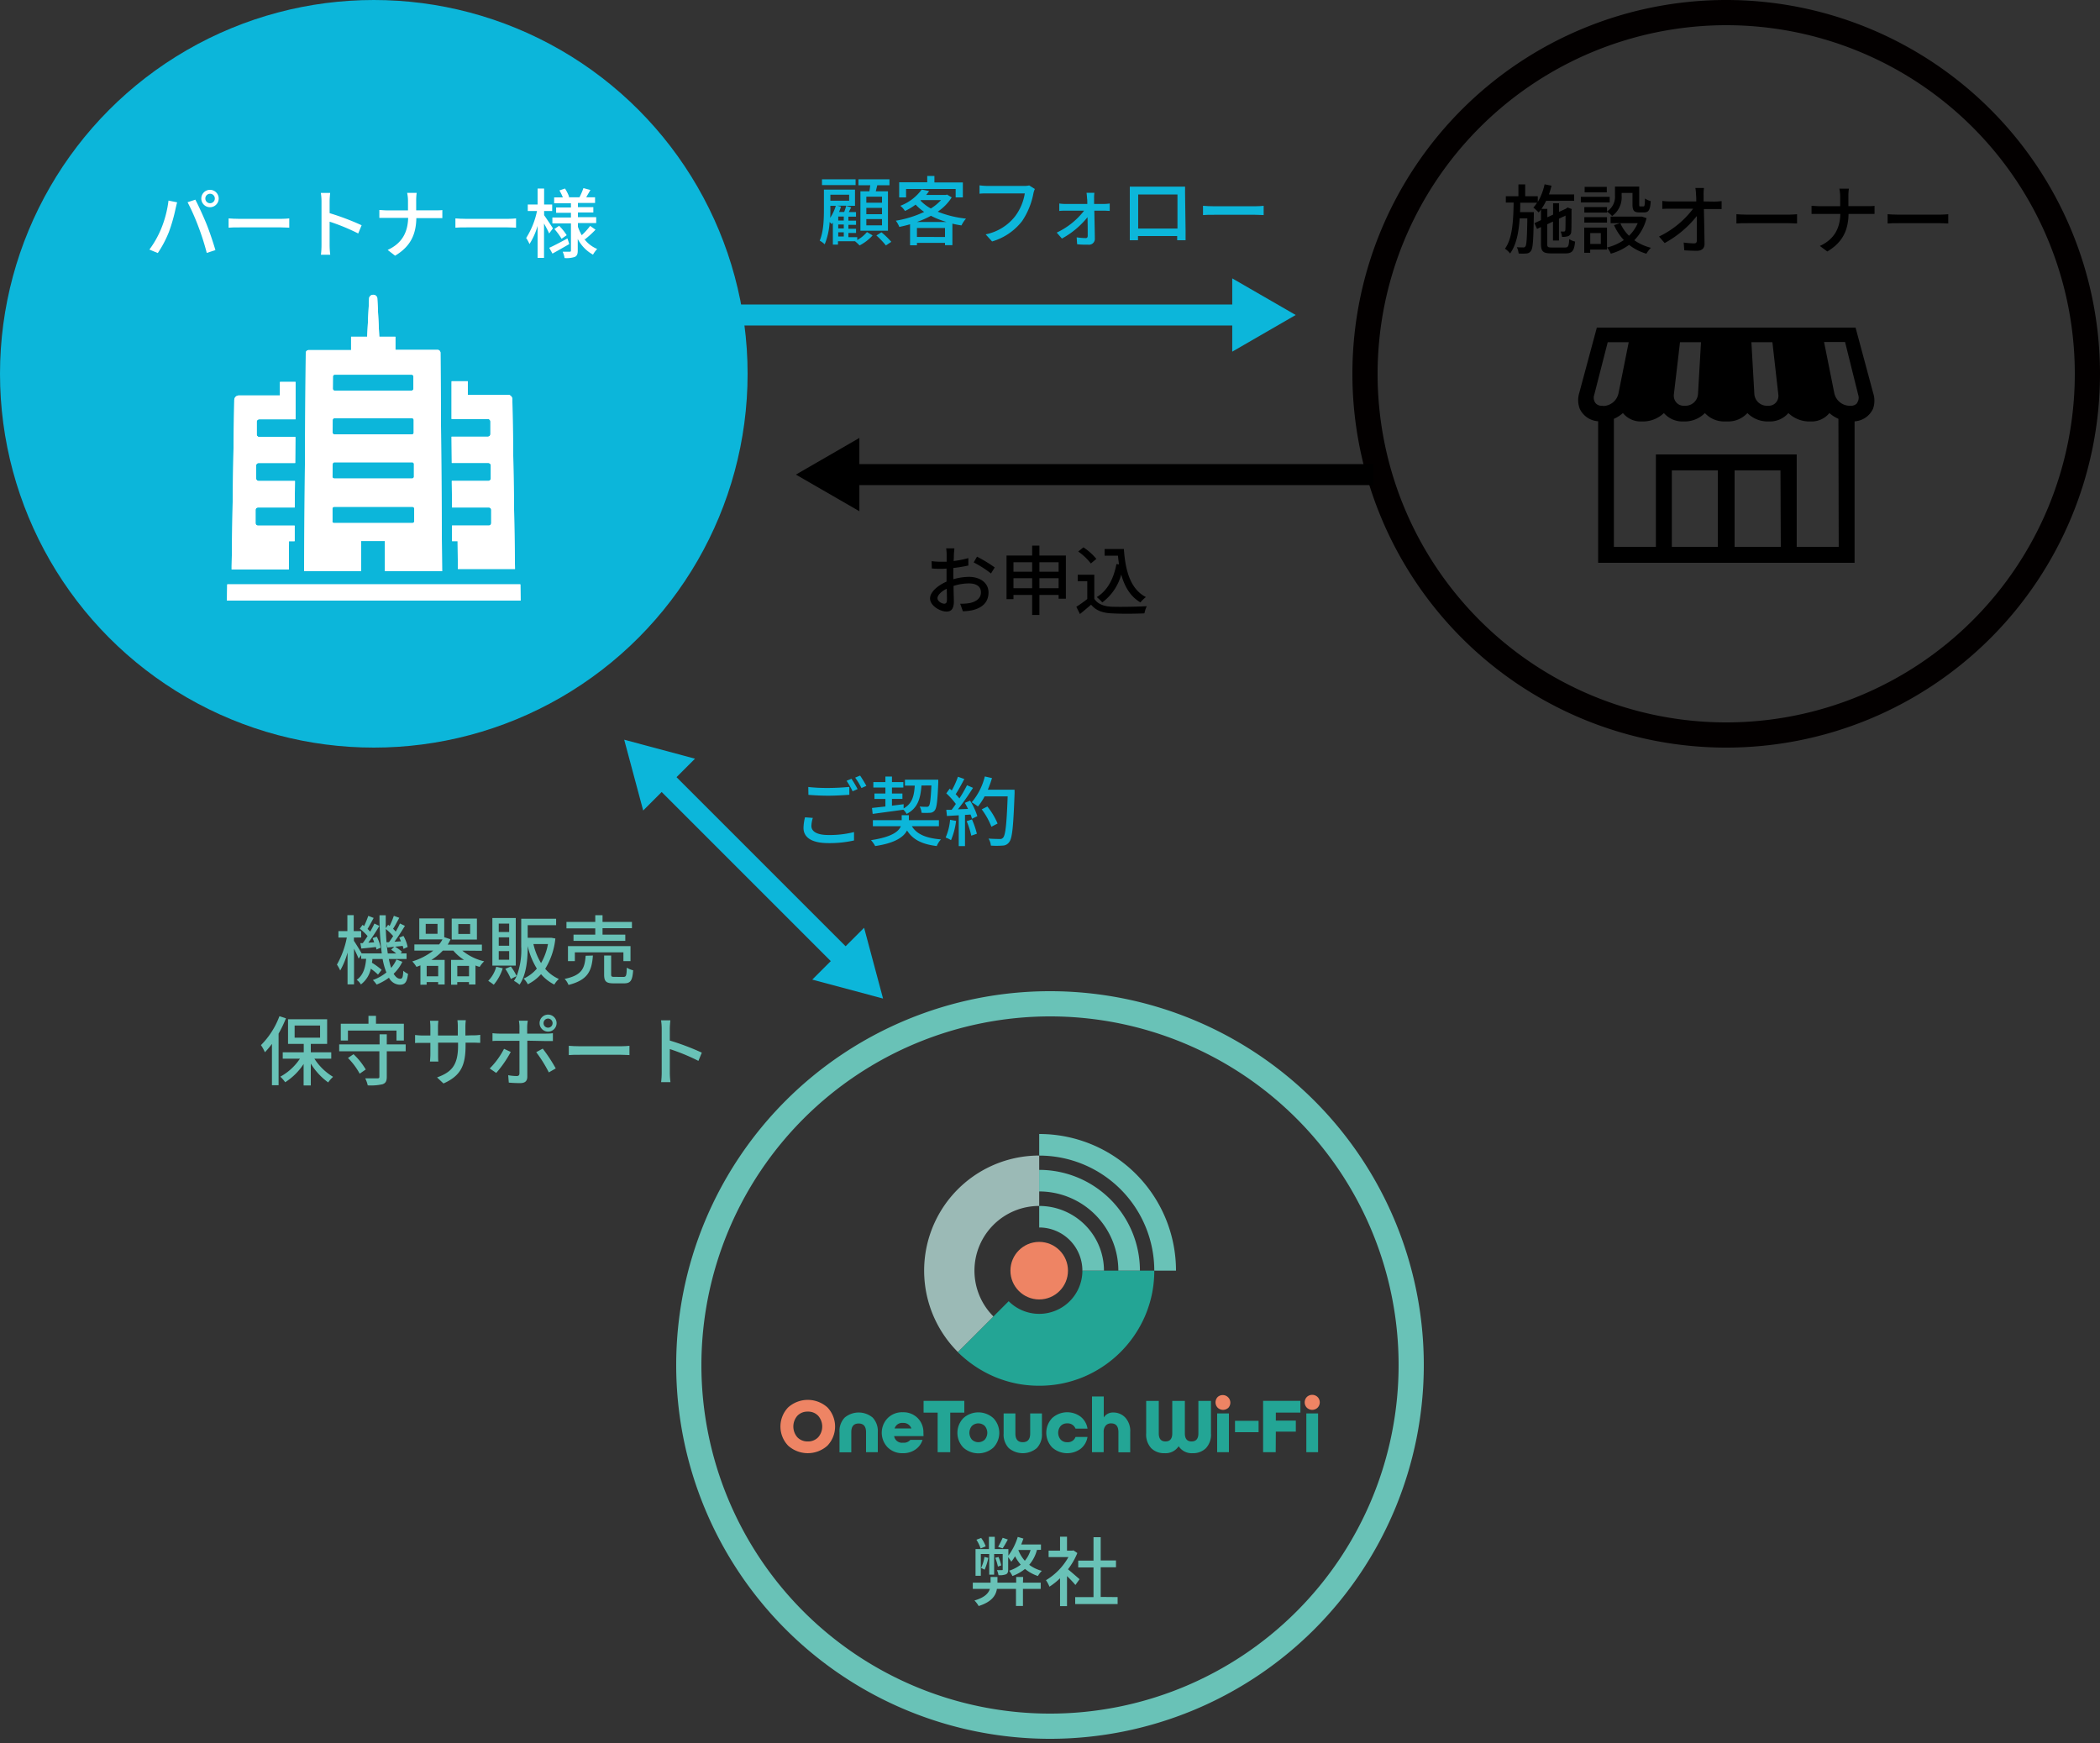 <svg id="レイヤー_1" data-name="レイヤー 1" xmlns="http://www.w3.org/2000/svg" viewBox="0 0 500 415"><rect x="0" y="0" width="500" height="415" fill="#333333" stroke="none"/><defs><style>.cls-1{fill:#0cb6da;}.cls-2{fill:#030000;}.cls-3{fill:#69c2b7;}.cls-4{fill:#fff;}.cls-5{fill:#ee8464;}.cls-6{fill:#23a595;}.cls-7{fill:#9bbab6;}.cls-8,.cls-9{fill:none;stroke-miterlimit:10;stroke-width:5px;}.cls-8{stroke:#000;}.cls-9{stroke:#0cb6da;}</style></defs><title>アートボード 1</title><path d="M446,93.6,441.8,78H380.2L376,93.6a5.81,5.81,0,0,0,.12,3.7,5.19,5.19,0,0,0,4.39,3V134h61.06V100.32a5.19,5.19,0,0,0,4.39-3A5.81,5.81,0,0,0,446,93.6Zm-24-12.12,1.41,12.44a2.41,2.41,0,0,1-.57,1.93,2.3,2.3,0,0,1-1.75.76h-.46a3,3,0,0,1-2.93-2.83L417,81.48ZM398.54,93.92,400,81.48h5l-.71,12.3a3,3,0,0,1-2.93,2.83h-.46a2.3,2.3,0,0,1-1.75-.76A2.41,2.41,0,0,1,398.54,93.92Zm-17.15,2.69a1.87,1.87,0,0,1-1.54-.68,2.13,2.13,0,0,1-.28-1.89l3.22-12.56h5l-2.44,12.18a3.81,3.81,0,0,1-3.48,3ZM409,130.2H398.06V112H409Zm15,0H413V112h10.92Zm13.79,0h-10v-22H394.26v22h-10V99.72a8.17,8.17,0,0,0,2.15-1.37,5.46,5.46,0,0,0,4.37,2h.47a7.24,7.24,0,0,0,4.92-2,5.82,5.82,0,0,0,4.5,2h.47a6.77,6.77,0,0,0,4.79-2,6.23,6.23,0,0,0,4.63,2h.86a6.23,6.23,0,0,0,4.63-2,6.77,6.77,0,0,0,4.79,2h.47a5.82,5.82,0,0,0,4.5-2,7.22,7.22,0,0,0,4.92,2h.47a5.46,5.46,0,0,0,4.37-2,8.17,8.17,0,0,0,2.15,1.37Zm4.42-34.27a1.87,1.87,0,0,1-1.54.68h-.45a3.81,3.81,0,0,1-3.48-3l-2.44-12.18h5L442.43,94A2.13,2.13,0,0,1,442.15,95.93Z"/><circle class="cls-1" cx="89" cy="89" r="89"/><path class="cls-2" d="M411,6a83,83,0,1,1-83,83A83.09,83.09,0,0,1,411,6m0-6a89,89,0,1,0,89,89A89,89,0,0,0,411,0Z"/><path class="cls-3" d="M250,242a83,83,0,1,1-83,83,83.09,83.09,0,0,1,83-83m0-6a89,89,0,1,0,89,89,89,89,0,0,0-89-89Z"/><path class="cls-4" d="M86,136h0v-7.19h5.65V136h0v0h13.61l-.39-52a.7.7,0,0,0-.7-.7H94.14V80.17H90.3l-.47-9.25a1,1,0,0,0-1.93,0l-.47,9.25H83.59v3.19H73.5a.7.7,0,0,0-.7.7l-.39,51.74V136H86ZM79.26,89.65a.44.44,0,0,1,.44-.44H98a.44.44,0,0,1,.44.44l0,2.9A.44.44,0,0,1,98,93H79.68a.44.44,0,0,1-.44-.44ZM79.21,100a.44.44,0,0,1,.44-.43H98.07a.44.44,0,0,1,.44.43V103a.43.43,0,0,1-.44.44H79.64a.43.43,0,0,1-.44-.44Zm0,10.49a.44.44,0,0,1,.44-.43H98.11a.44.44,0,0,1,.45.43v3a.44.44,0,0,1-.44.44H79.59a.44.44,0,0,1-.44-.44Zm-.06,13.61,0-3a.43.43,0,0,1,.44-.43h18.6a.44.44,0,0,1,.44.43l0,3a.44.44,0,0,1-.44.44H79.54A.44.44,0,0,1,79.1,124.14Z"/><polygon class="cls-4" points="123.95 143 123.89 139.13 54.11 139.13 54.05 142.91 54.05 142.98 54.05 142.98 54.05 143 123.95 143"/><path class="cls-4" d="M107.52,91.19l0,2.85,0,2.72,0,3h8.65a.61.61,0,0,1,.6.6l0,3a.61.61,0,0,1-.61.61h-8.64l.05,6.26h8.7a.61.61,0,0,1,.6.59l0,3.08a.61.61,0,0,1-.61.61h-8.69l.06,6.31h8.74a.59.59,0,0,1,.59.59l0,3.13a.6.6,0,0,1-.61.6h-8.73l0,3.7h1.34l.06,6.63h13.6l-.63-40.37A1.11,1.11,0,0,0,121.07,94h-9.69l0-3.22h-3.85Z"/><path class="cls-4" d="M68.81,128.85h1.34l0-3.64v-.06H61.45a.6.6,0,0,1-.61-.6l0-3.13a.59.59,0,0,1,.59-.59h8.74l.06-6.24v-.07H61.59a.61.61,0,0,1-.61-.61l0-3.08a.61.61,0,0,1,.6-.59h8.7l.05-6.2v0h0v0H61.73a.61.61,0,0,1-.61-.61l0-3a.61.61,0,0,1,.6-.6h8.65l0-3,0-2.72,0-2.85,0-.32v0h0v0H66.66l0,3.22H56.93a1.11,1.11,0,0,0-1.15,1.07l-.62,39.61v.76h13.6Z"/><path class="cls-4" d="M86,136h0v-7.19h5.65V136h0v0h13.61l-.39-52a.7.7,0,0,0-.7-.7H94.14V80.17H90.3l-.47-9.25a1,1,0,0,0-1.93,0l-.47,9.25H83.59v3.19H73.5a.7.7,0,0,0-.7.7l-.39,51.74V136H86ZM79.26,89.65a.44.44,0,0,1,.44-.44H98a.44.44,0,0,1,.44.44l0,2.9A.44.44,0,0,1,98,93H79.68a.44.44,0,0,1-.44-.44ZM79.21,100a.44.44,0,0,1,.44-.43H98.07a.44.44,0,0,1,.44.43V103a.43.43,0,0,1-.44.44H79.64a.43.43,0,0,1-.44-.44Zm0,10.49a.44.44,0,0,1,.44-.43H98.11a.44.44,0,0,1,.45.43v3a.44.44,0,0,1-.44.44H79.59a.44.44,0,0,1-.44-.44Zm-.06,13.61,0-3a.43.43,0,0,1,.44-.43h18.6a.44.44,0,0,1,.44.43l0,3a.44.44,0,0,1-.44.44H79.54A.44.44,0,0,1,79.1,124.14Z"/><polygon class="cls-4" points="123.95 143 123.89 139.13 54.11 139.13 54.05 142.91 54.05 142.98 54.05 142.98 54.05 143 123.95 143"/><path class="cls-4" d="M107.52,91.19l0,2.85,0,2.72,0,3h8.65a.61.61,0,0,1,.6.6l0,3a.61.61,0,0,1-.61.61h-8.64l.05,6.26h8.7a.61.61,0,0,1,.6.59l0,3.08a.61.61,0,0,1-.61.61h-8.69l.06,6.31h8.74a.59.59,0,0,1,.59.59l0,3.13a.6.6,0,0,1-.61.6h-8.73l0,3.7h1.34l.06,6.63h13.6l-.63-40.37A1.11,1.11,0,0,0,121.07,94h-9.69l0-3.22h-3.85Z"/><path class="cls-4" d="M68.81,128.85h1.34l0-3.64v-.06H61.45a.6.6,0,0,1-.61-.6l0-3.13a.59.59,0,0,1,.59-.59h8.74l.06-6.24v-.07H61.59a.61.61,0,0,1-.61-.61l0-3.08a.61.61,0,0,1,.6-.59h8.7l.05-6.2v0h0v0H61.73a.61.61,0,0,1-.61-.61l0-3a.61.61,0,0,1,.6-.6h8.65l0-3,0-2.72,0-2.85,0-.32v0h0v0H66.66l0,3.22H56.93a1.11,1.11,0,0,0-1.15,1.07l-.62,39.61v.76h13.6Z"/><path class="cls-4" d="M40.12,47.76l2.05.41c-.12.45-.28,1.13-.37,1.53a39.83,39.83,0,0,1-1.59,5.55,26.3,26.3,0,0,1-2.64,5l-2-.83a23.14,23.14,0,0,0,2.79-4.93A25.86,25.86,0,0,0,40.12,47.76Zm4.54.39,1.85-.61c.72,1.35,1.93,4,2.65,5.78s1.64,4.54,2.13,6.23l-2.06.67a59.73,59.73,0,0,0-2-6.27A52,52,0,0,0,44.66,48.15ZM50,45.2a2.07,2.07,0,1,1,0,4.14,2.07,2.07,0,0,1,0-4.14Zm0,3.19a1.13,1.13,0,1,0-1.11-1.12A1.12,1.12,0,0,0,50,48.39Z"/><path class="cls-4" d="M54.43,52c.58.05,1.69.11,2.67.11h9.77c.88,0,1.59-.07,2-.11v2.21c-.4,0-1.21-.07-2-.07H57.1c-1,0-2.07,0-2.67.07Z"/><path class="cls-4" d="M85.29,55.59a47.93,47.93,0,0,0-6.81-2.81v5.56a19,19,0,0,0,.15,2.31H76.41a18.86,18.86,0,0,0,.14-2.31V47.94a12.77,12.77,0,0,0-.16-2h2.22c-.06.59-.13,1.39-.13,2v2.81a60.7,60.7,0,0,1,7.62,2.88Z"/><path class="cls-4" d="M103.59,50.08c.7,0,1.41,0,1.73-.07v1.92c-.32,0-1.11,0-1.74,0H99.13c-.07,3.8-1.32,6.73-5.06,8.95L92.3,59.51c3.48-1.6,4.79-4.25,4.88-7.63h-5c-.72,0-1.41,0-1.86,0V50c.43,0,1.14.09,1.82.09h5V47.86a9.1,9.1,0,0,0-.2-1.94h2.27a13.39,13.39,0,0,0-.12,1.94v2.22Z"/><path class="cls-4" d="M108.43,52c.58.05,1.69.11,2.67.11h9.77c.88,0,1.59-.07,2-.11v2.21c-.4,0-1.21-.07-2-.07H111.1c-1,0-2.07,0-2.67.07Z"/><path class="cls-4" d="M130.75,55.59c-.23-.56-.75-1.53-1.22-2.38V61.4H128V53.79a16.85,16.85,0,0,1-1.93,4.32,8.61,8.61,0,0,0-.79-1.44,19.35,19.35,0,0,0,2.58-6.43h-2.2V48.69H128v-3.8h1.55v3.8h1.92v1.55h-1.92v1c.48.65,1.82,2.67,2.1,3.13Zm4.79,2.52c-1.35.79-2.83,1.62-4,2.27L130.77,59c1.12-.5,2.74-1.36,4.34-2.23ZM139,56.76a7.49,7.49,0,0,0,3.19,2.52,6.61,6.61,0,0,0-1,1.35,9,9,0,0,1-3.63-3.73v2.76c0,.81-.17,1.24-.69,1.51a6.31,6.31,0,0,1-2.45.27,5.78,5.78,0,0,0-.45-1.51c.71,0,1.44,0,1.68,0s.29-.08.29-.29V53.19h-4.42v-1.4h4.42V50.67h-3.53V49.4h3.53v-1h-4V47h2.07a11.06,11.06,0,0,0-.81-1.66l1.32-.45a9.32,9.32,0,0,1,1,2l-.2.08h2.65a16.48,16.48,0,0,0,.94-2.18l1.67.45c-.36.61-.72,1.22-1,1.73h2.1v1.35h-4.08v1h3.67v1.27h-3.67v1.12h4.35v1.4h-4.35V54a12.07,12.07,0,0,0,.91,2,15.67,15.67,0,0,0,2-2.21l1.28.9A23.08,23.08,0,0,1,139.25,57Zm-5.87-3A13.31,13.31,0,0,1,134.93,56l-1.22.85A15.24,15.24,0,0,0,132,54.53Z"/><path class="cls-1" d="M204.1,57.16a8.46,8.46,0,0,0,2.32-1.91l1.35.8a11.18,11.18,0,0,1-3.11,2.39,12,12,0,0,0-1.08-1l0,0h-4.06v.8h-1.22V53c-.09.13-.2.25-.29.36-.11-.13-.29-.31-.48-.49a16.59,16.59,0,0,1-1.17,5.3,5.69,5.69,0,0,0-1.19-.87c.95-2.23,1-5.31,1-7.56V45.15h7.4V49h-2.14l1.24.36-.58,1.13h1.72v1.1H202v.94h1.82v1H202v.94h1.82v1H202v1h2.11Zm-.39-13.09h-8V42.69h8Zm-6,5.69c0,.63,0,1.35-.05,2.11A10.57,10.57,0,0,0,199,49h-1.3Zm0-3.4v1.42h4.47V46.36Zm2.52,2.84a10,10,0,0,1-.45,1.26H201a12.06,12.06,0,0,0,.48-1.49h-2.16Zm.67,2.36h-1.32v.94h1.32Zm0,1.89h-1.32v.94h1.32Zm-1.32,2.85h1.32v-1h-1.32ZM207,45.55c.08-.47.15-1,.2-1.44h-2.81V42.69h7.39v1.42h-2.9c-.13.48-.24,1-.36,1.44h2.9v9.38h-6.56V45.55Zm3,1.28h-3.73v1.44h3.73Zm0,2.66h-3.73V51h3.73Zm0,2.67h-3.73v1.49h3.73Zm-.13,3.15a18.18,18.18,0,0,1,2.34,2.27l-1.28.86a18.89,18.89,0,0,0-2.27-2.38Z"/><path class="cls-1" d="M226.6,47a11.7,11.7,0,0,1-3.33,3.4A25,25,0,0,0,230,52.05a7.75,7.75,0,0,0-1.08,1.62q-1.11-.16-2.16-.42v5.12H225v-.54h-6.68v.57h-1.64v-5c-.85.25-1.71.45-2.56.63a5.85,5.85,0,0,0-.83-1.48,25.87,25.87,0,0,0,6.75-2.09A12.93,12.93,0,0,1,218,48.72a14,14,0,0,1-2.53,1.51A4.91,4.91,0,0,0,214.36,49a11.24,11.24,0,0,0,5.09-3.87l1.77.36c-.22.3-.45.61-.7.92h4.68l.3-.08Zm-10.87,0h-1.64v-3.6h6.68V41.89h1.71v1.55h6.77V47h-1.71V45H215.73Zm9.63,5.85a20.78,20.78,0,0,1-3.71-1.47,23.18,23.18,0,0,1-3.33,1.47ZM225,56.42V54.28h-6.68v2.14Zm-5.84-8.66a10.18,10.18,0,0,0,2.47,1.88,11.6,11.6,0,0,0,2.43-2h-4.79Z"/><path class="cls-1" d="M246.39,45a4.88,4.88,0,0,0-.33,1,17.71,17.71,0,0,1-2.68,6.61,14,14,0,0,1-7.17,4.88l-1.53-1.69a11.89,11.89,0,0,0,7-4.29A12.31,12.31,0,0,0,244,46.05h-8.84c-.77,0-1.49,0-1.94.08v-2a16.53,16.53,0,0,0,1.94.14h8.74a5,5,0,0,0,1.15-.12Z"/><path class="cls-1" d="M262.91,48.56a9.73,9.73,0,0,0,1.31-.11v1.76c-.36,0-.9-.05-1.26-.05h-2.41c.05,2.21.11,5,.13,6.71a1.38,1.38,0,0,1-1.53,1.39c-.78,0-1.93,0-2.69-.11l-.11-1.64a16.91,16.91,0,0,0,2.15.18c.32,0,.48-.19.48-.55,0-1,0-2.72-.05-4.42a20.33,20.33,0,0,1-6.09,5.08l-1.24-1.42a17.84,17.84,0,0,0,6.52-5.22h-4.41c-.49,0-1,0-1.5.07V48.45a9.93,9.93,0,0,0,1.46.11h5.21c0-.53,0-1-.06-1.32a12.62,12.62,0,0,0-.12-1.33h1.87a8.22,8.22,0,0,0-.07,1.33v1.32Z"/><path class="cls-1" d="M282.28,54.88c0,.63,0,2.17,0,2.32h-2c0-.09,0-.51,0-1h-9.33c0,.49,0,.92,0,1h-1.95c0-.16,0-1.6,0-2.32V46c0-.46,0-1.08,0-1.56.7,0,1.28,0,1.73,0h11.43c0,.48,0,1,0,1.54ZM271,46.3v8.11h9.35V46.3Z"/><path class="cls-1" d="M286.43,49c.58.05,1.69.11,2.67.11h9.77c.88,0,1.59-.07,2-.11v2.21c-.4,0-1.21-.07-2-.07H289.1c-1,0-2.07,0-2.67.07Z"/><path class="cls-1" d="M193.53,194.74a6.77,6.77,0,0,0-.34,1.93c0,1.24,1.24,2.14,4,2.14a23.48,23.48,0,0,0,6.15-.7l0,2a26.25,26.25,0,0,1-6.12.63c-3.84,0-5.91-1.28-5.91-3.62a11,11,0,0,1,.36-2.52Zm-1.08-7.36a40.78,40.78,0,0,0,4.77.23c1.75,0,3.65-.12,5-.25v1.87c-1.23.09-3.3.22-4.95.22-1.82,0-3.35-.09-4.79-.2Zm11.74.5-1.19.52a19.66,19.66,0,0,0-1.44-2.5l1.17-.48A25.27,25.27,0,0,1,204.19,187.88Zm2.09-.77-1.17.52a17.57,17.57,0,0,0-1.5-2.48l1.17-.49C205.25,185.33,205.93,186.46,206.28,187.11Z"/><path class="cls-1" d="M217.11,196.72c1.19,1.93,3.42,2.85,6.93,3.14a5.29,5.29,0,0,0-1,1.58c-3.5-.43-5.69-1.51-7.08-3.71-.77,1.51-2.77,3-7.58,3.71a7,7,0,0,0-1-1.4c5-.76,6.6-2.08,7.11-3.32h-6.66v-1.44h6.86v-1.19h1.71v1.19h7.15v1.44Zm-9.49-4.35,3.19-.35v-1.8H208.2v-1.29h2.61V187.5h-2.87v-1.29h2.87v-1.32h1.56v1.32h2.71v1.29h-2.71v1.43h2.49v1.29h-2.49v1.61l2.78-.35,0,1c2-1.1,2.49-2.88,2.65-5.42h-2.34v-1.42h7.94s0,.47,0,.66c-.18,4.4-.36,6-.83,6.63a1.44,1.44,0,0,1-1.15.59,14.51,14.51,0,0,1-2,0,3.64,3.64,0,0,0-.45-1.49c.7.07,1.35.07,1.62.07a.68.68,0,0,0,.59-.22c.25-.34.44-1.6.58-4.86H219.4c-.24,3.17-.9,5.4-3.53,6.77a4.35,4.35,0,0,0-.78-1c-2.63.37-5.34.72-7.31,1Z"/><path class="cls-1" d="M227.64,195.45a16.9,16.9,0,0,1-1.21,4.59,6.62,6.62,0,0,0-1.28-.63,13.37,13.37,0,0,0,1.06-4.22Zm3.33-4.81a15.45,15.45,0,0,1,1.73,3.69l-1.28.61a7.79,7.79,0,0,0-.33-1l-1.33.09v7.42h-1.49v-7.33l-2.81.16-.15-1.47,1.27,0c.34-.43.68-.9,1-1.4a19.42,19.42,0,0,0-2.27-2.52l.81-1.12.49.43a19.89,19.89,0,0,0,1.47-3.26l1.52.54c-.65,1.23-1.41,2.65-2.06,3.62a9.78,9.78,0,0,1,.89,1,31.67,31.67,0,0,0,1.81-3.14l1.43.62a57.12,57.12,0,0,1-3.59,5.11l2.4-.09c-.24-.5-.49-1-.76-1.44Zm.45,4.46a20.34,20.34,0,0,1,1.17,3.41l-1.33.46a20.3,20.3,0,0,0-1.1-3.45Zm10.15-6.26c-.3,7.94-.54,10.75-1.29,11.66a1.9,1.9,0,0,1-1.59.83,17.62,17.62,0,0,1-2.77,0,3.69,3.69,0,0,0-.56-1.67c1.17.09,2.25.1,2.68.1a.88.88,0,0,0,.78-.3c.58-.58.86-3.24,1.1-9.85h-5.49a13.79,13.79,0,0,1-1.59,2.41,12.4,12.4,0,0,0-1.48-1,15.08,15.08,0,0,0,3.12-6.15l1.71.39a23.82,23.82,0,0,1-1,2.76h6.37Zm-5.52,8a17.36,17.36,0,0,0-2.31-4.14l1.35-.67a17.08,17.08,0,0,1,2.43,4.05Z"/><path class="cls-3" d="M95.8,229a9.88,9.88,0,0,1-2.07,2.85c.45.77,1,1.19,1.55,1.19s.66-.4.75-1.91a4,4,0,0,0,1.12.74c-.25,2-.72,2.59-2,2.59a3,3,0,0,1-2.54-1.67,13.4,13.4,0,0,1-2.93,1.63,7.92,7.92,0,0,0-.9-1.08,11,11,0,0,0,3.22-1.8,15.93,15.93,0,0,1-.9-3.2H88.67c0,.31-.07.59-.11.88a17.84,17.84,0,0,1,2.31,1.69L90,232.05a15.31,15.31,0,0,0-1.71-1.41,6.3,6.3,0,0,1-2.36,3.75,3.6,3.6,0,0,0-1-1.1c1.61-1.12,2.07-3,2.25-5H86v-.9l-.61.86c-.22-.56-.67-1.53-1.1-2.37v8.49H82.75v-7.58A18,18,0,0,1,81,231.07a8.91,8.91,0,0,0-.78-1.4,21.28,21.28,0,0,0,2.36-6.45h-2v-1.53h2.13v-3.8h1.51v3.8H86v1.53H84.26V224c.45.65,1.49,2.36,1.85,3H90.9a68.65,68.65,0,0,1-.54-9.08h1.48c0,1.05,0,2.07,0,3.06l.57-.79.36.27a18.53,18.53,0,0,0,1-2.41l1.3.48c-.51.89-1,1.89-1.48,2.61a7.55,7.55,0,0,1,.63.67c.4-.68.76-1.35,1-1.93l1.19.56c-.74,1.23-1.66,2.67-2.49,3.78l1.53-.1a9.16,9.16,0,0,0-.39-.89l1-.39a8.92,8.92,0,0,1,1,2.63l-1,.46c0-.21-.11-.46-.18-.72-.63.08-1.24.13-1.82.2a8.51,8.51,0,0,1,1.67,1.23l-.37.36h1.44v1.33H92.58a17,17,0,0,0,.55,2.12,8.34,8.34,0,0,0,1.27-2Zm-9.44-4.44c.38-.49.76-1.07,1.16-1.68a12.1,12.1,0,0,0-1.86-1.76l.67-.92.36.29c.38-.78.75-1.73,1-2.43l1.28.5c-.49.88-1,1.89-1.46,2.61.23.22.45.45.63.65.39-.68.75-1.35,1-1.93l1.19.56a47.92,47.92,0,0,1-2.63,4l1.39-.09c-.11-.34-.25-.69-.38-1l1-.34a9.07,9.07,0,0,1,.92,2.62l-1,.44a4.09,4.09,0,0,0-.13-.6c-1.24.15-2.41.27-3.47.36l-.24-1.28Zm6.25-.24c.33-.41.67-.92,1-1.44a12.88,12.88,0,0,0-1.75-1.69,50.07,50.07,0,0,0,.47,5.82h2a9.41,9.41,0,0,0-1.21-.89l.76-.7-1.62.18-.26-1.24Z"/><path class="cls-3" d="M110.07,226.34a12.91,12.91,0,0,0,5.21,2.55,6,6,0,0,0-1.07,1.32,8.84,8.84,0,0,1-1-.33v4.52h-1.55v-.57h-2.79v.63h-1.47v-5.91h3.09a10.78,10.78,0,0,1-2.55-2.21h-2.51a12.89,12.89,0,0,1-2.73,2.21h3.17v5.85h-1.55v-.57h-2.74v.63H100.1v-4.61c-.31.12-.62.25-.94.36a7.09,7.09,0,0,0-1-1.3,15.31,15.31,0,0,0,5-2.57H98.66v-1.48h5.9a7.68,7.68,0,0,0,.79-1.19H99.83v-5h5.94v4.47l1.51.5a11.74,11.74,0,0,1-.68,1.26h8.14v1.48Zm-5.9-6.36h-2.81v2.36h2.81Zm.16,10h-2.74v2.48h2.74Zm9.22-6.27h-6v-5h6Zm-1.88,8.75v-2.48h-2.79v2.48Zm.27-12.44h-2.82v2.36h2.82Z"/><path class="cls-3" d="M119.7,230.55a11.28,11.28,0,0,1-2.14,3.91,13.36,13.36,0,0,0-1.32-.92,7.63,7.63,0,0,0,1.91-3.37Zm3.1-.65h-5.57V218.58h5.57Zm-1.57-10h-2.48v2h2.48Zm0,3.27h-2.48v2h2.48Zm0,3.28h-2.48v2.05h2.48Zm11-3a17.13,17.13,0,0,1-2.42,7.22,9.09,9.09,0,0,0,3.25,2.42,5.43,5.43,0,0,0-1.08,1.33,10.09,10.09,0,0,1-3.16-2.47,10.51,10.51,0,0,1-3.15,2.4,5.28,5.28,0,0,0-1-1.35,8.8,8.8,0,0,0,3.15-2.38,17.77,17.77,0,0,1-2.18-5.37v.09c0,2.78-.23,6.63-1.94,9.1a7.24,7.24,0,0,0-1.33-.9,7.94,7.94,0,0,0,.64-1.14l-1.38.69a13.06,13.06,0,0,0-1.32-2.42l1.32-.55a12.83,12.83,0,0,1,1.38,2.28,17.39,17.39,0,0,0,1.09-7.06v-6.59h8.31v1.53h-6.77v3H131l.27,0ZM127,224.77a15.52,15.52,0,0,0,1.82,4.54,14,14,0,0,0,1.65-4.54Z"/><path class="cls-3" d="M141.17,227.51c-.28,3.64-1.15,5.81-5.81,7a4.48,4.48,0,0,0-.92-1.44c4.18-.87,4.77-2.54,5-5.51Zm.56-6.47h-6.86V219.5h6.86v-1.59h1.73v1.59h7V221h-7v1.53h5.42v1.48H136.55v-1.48h5.18Zm6.7,7.8v-2.09H136.87v2.09h-1.64v-3.58h14.89v3.58Zm0,3.76c.63,0,.76-.27.81-2.21a4.64,4.64,0,0,0,1.51.63c-.18,2.48-.63,3.11-2.16,3.11h-2.48c-1.82,0-2.27-.48-2.27-2.1v-4.52h1.67V232c0,.52.13.59.81.59Z"/><path class="cls-3" d="M68.09,242.45a31.47,31.47,0,0,1-1.76,3.66v12.28H64.75v-9.85a19.24,19.24,0,0,1-1.68,2,9.6,9.6,0,0,0-.94-1.7,19.18,19.18,0,0,0,4.4-6.89Zm6.77,9.62a13.47,13.47,0,0,0,4.45,4.32,7.39,7.39,0,0,0-1.17,1.33A15.59,15.59,0,0,1,74,253.24v5.2H72.29v-5.11a14.64,14.64,0,0,1-4.39,4.35,7.69,7.69,0,0,0-1.16-1.33,13.21,13.21,0,0,0,4.67-4.28H67.32v-1.52h5v-2H68.58v-5.87h9.31v5.87H74v2h4.87v1.52Zm-4.71-5h6.06v-2.9H70.15Z"/><path class="cls-3" d="M96.59,250.3h-4.5v6.09c0,1-.25,1.49-1,1.76a12.47,12.47,0,0,1-3.53.27,7.46,7.46,0,0,0-.6-1.67c1.23,0,2.51,0,2.88,0s.49-.09.49-.4V250.3H80.76v-1.64h9.62v-2.39h1.71v2.39h4.5Zm-13.75-2.55h-1.7v-4h6.59v-1.89h1.79v1.89h6.64v4H94.4v-2.38H82.84ZM84.17,251a16.17,16.17,0,0,1,2.91,3.64l-1.44,1a16.38,16.38,0,0,0-2.79-3.74Z"/><path class="cls-3" d="M112.54,246.5a9.43,9.43,0,0,0,1.8-.11v1.91c-.29,0-.94-.05-1.78-.05h-1.71v.61c0,4.65-1,7.22-5.26,9.11l-1.53-1.44c3.37-1.24,5-2.79,5-7.56v-.72h-4.75V251c0,.74,0,1.5.07,1.75h-2c0-.25.09-1,.09-1.75v-2.7h-1.77c-.84,0-1.58,0-1.87.05v-1.92a16.53,16.53,0,0,0,1.87.12h1.77v-2.07c0-.63-.07-1.2-.09-1.44h2a11.23,11.23,0,0,0-.1,1.44v2.07H109v-2.09a11.55,11.55,0,0,0-.09-1.56h2a13.24,13.24,0,0,0-.1,1.56v2.09Z"/><path class="cls-3" d="M121.61,250.46a26.6,26.6,0,0,1-3.46,5l-1.55-1.06a18.81,18.81,0,0,0,3.41-4.68Zm3.94-2.68v8.57c0,1-.5,1.53-1.67,1.53a27.11,27.11,0,0,1-2.74-.12L121,256a11.64,11.64,0,0,0,2,.2c.47,0,.67-.18.68-.66v-7.73h-4.8c-.56,0-1.14,0-1.62.06V246a16,16,0,0,0,1.6.1h4.82v-1.67a8.09,8.09,0,0,0-.14-1.41h2.13a9,9,0,0,0-.15,1.43v1.65h4.52a12.17,12.17,0,0,0,1.6-.1v1.87c-.52,0-1.13,0-1.58,0Zm3.67,1.89a37.62,37.62,0,0,1,3.1,4.72l-1.65.94a31.51,31.51,0,0,0-3-4.81Zm-.75-6.07a2,2,0,0,1,4.05,0,2,2,0,0,1-4.05,0Zm.95,0a1.05,1.05,0,0,0,1.06,1.08,1.07,1.07,0,0,0,1.09-1.08,1.09,1.09,0,0,0-1.09-1.08A1.07,1.07,0,0,0,129.42,243.6Z"/><path class="cls-3" d="M135.43,249c.58.05,1.69.11,2.67.11h9.77c.88,0,1.59-.07,2-.11v2.21c-.4,0-1.21-.07-2-.07H138.1c-1,0-2.07,0-2.67.07Z"/><path class="cls-3" d="M166.29,252.59a47.93,47.93,0,0,0-6.81-2.81v5.56a19,19,0,0,0,.15,2.31h-2.22a18.86,18.86,0,0,0,.14-2.31v-10.4a12.77,12.77,0,0,0-.16-2h2.22c-.06.59-.13,1.39-.13,2v2.81a59.19,59.19,0,0,1,7.62,2.88Z"/><path class="cls-3" d="M243.56,376.82h4.23v1.48h-4.23v4.07H241.9V378.3h-4.54c-.23,1.55-1.22,3.1-4.35,4.09a5.65,5.65,0,0,0-1-1.32c2.47-.72,3.35-1.74,3.68-2.77h-4.07v-1.48h4.23v-1.35h1.64v1.35h4.46v-1.35h1.66Zm3.33-7.79a8.72,8.72,0,0,1-1.84,3.54,8.48,8.48,0,0,0,3,1.44,6.12,6.12,0,0,0-.93,1.23,9.51,9.51,0,0,1-3.07-1.69,10.35,10.35,0,0,1-3,1.69,6,6,0,0,0-.78-1.26,9,9,0,0,0,2.76-1.44,10.47,10.47,0,0,1-1.35-2,9.55,9.55,0,0,1-.9,1.3,11.87,11.87,0,0,0-.74-1.08v2.9c0,.61-.09.95-.51,1.17a4.29,4.29,0,0,1-1.8.21,4.22,4.22,0,0,0-.36-1.2h1.15c.17,0,.22,0,.22-.2V370H236.7v4.92h-1.17V370h-2v5.19h-1.26v-6.36h3.19v-2.92h1.39v2.92h3.24v1.55a14.4,14.4,0,0,0,2.23-4.45l1.35.4c-.16.47-.34.93-.52,1.4h4.7V369Zm-13.41-.35a9.58,9.58,0,0,0-1-2.08l1.13-.42a7.36,7.36,0,0,1,1.08,2Zm1.83,2.24a13.19,13.19,0,0,1-.88,2.82,5.6,5.6,0,0,0-.85-.41,9,9,0,0,0,.81-2.63ZM237.6,373a13.07,13.07,0,0,0-.63-2.09l.77-.2a9.58,9.58,0,0,1,.65,2Zm2.36-6.45c-.42.78-.85,1.55-1.23,2.11l-1.08-.36c.34-.6.81-1.53,1.08-2.16Zm2.52,2.56a8.36,8.36,0,0,0,1.53,2.5,7.12,7.12,0,0,0,1.37-2.57h-2.87Z"/><path class="cls-3" d="M256.05,377.38c-.42-.52-1.23-1.39-2-2.12v7.16h-1.66v-6.64a16.2,16.2,0,0,1-2.52,2,7.78,7.78,0,0,0-.83-1.54,14.91,14.91,0,0,0,5.35-5.51h-4.72v-1.53h2.72v-3.32h1.66v3.32h1.24l.29-.06.93.63a16.63,16.63,0,0,1-2.23,3.87c.85.69,2.34,2,2.76,2.36Zm10.05,2.88v1.66H256v-1.66h4.36V373.2h-3.64v-1.62h3.64V366h1.71v5.54h3.64v1.62h-3.64v7.06Z"/><path d="M372.63,58.93c.76,0,.9-.33,1-2a4.29,4.29,0,0,0,1.39.59c-.2,2.18-.67,2.81-2.27,2.81h-3.41c-1.94,0-2.44-.47-2.44-2.27v-4l-.94.45-.61-1.38,1.55-.72V49.89a6.6,6.6,0,0,1-.56.7,11,11,0,0,0-1.26-1.17,7.42,7.42,0,0,0,.88-1.15h-4c0,.75,0,1.49-.05,2.23h3.29s0,.49,0,.7c-.11,5.84-.2,7.89-.67,8.5a1.3,1.3,0,0,1-1.08.65,11.88,11.88,0,0,1-1.87,0,4.12,4.12,0,0,0-.43-1.49c.66.05,1.24.05,1.51.05a.52.52,0,0,0,.54-.25c.27-.36.38-2,.45-6.68h-1.82c-.23,3.33-.79,6.34-2.29,8.37a4.72,4.72,0,0,0-1.22-1.13c1.8-2.47,2-6.7,2.07-11h-1.86V46.72h3V43.91h1.61v2.81h3v1.37a14.2,14.2,0,0,0,1.62-4.21l1.65.34c-.18.7-.37,1.4-.61,2.07h6v1.53h-6.68a12.55,12.55,0,0,1-1.1,1.91h1.39v2l1.37-.63V48.4h1.42v2.05l1.6-.74.15-.11.29-.2,1,.38-.07.24c0,2.55,0,4.62-.07,5.13a1.11,1.11,0,0,1-.8,1.1,4.07,4.07,0,0,1-1.4.14,4.16,4.16,0,0,0-.32-1.26c.28,0,.64,0,.79,0s.27-.06.32-.31.06-1.53.06-3.49l-1.57.74v5.2h-1.42V52.75l-1.37.65v4.7c0,.7.14.83,1.1.83Z"/><path d="M383.26,48.2h-6.87V46.86h6.87Zm-.64,11.23h-4v.76H377.2v-6h5.42Zm0-9.09a4.12,4.12,0,0,0,1.9-3.76V44.43h5.77v4.24c0,.41,0,.48.29.48h.7c.28,0,.35-.23.38-1.89a3.84,3.84,0,0,0,1.37.61c-.11,2.15-.52,2.7-1.56,2.7h-1.16c-1.24,0-1.62-.41-1.62-1.89V45.93h-2.59v.66a5.46,5.46,0,0,1-2.27,4.85,5.94,5.94,0,0,0-1.21-1.06v.23h-5.4v-1.3h5.4Zm-5.4,1.37h5.4V53h-5.4Zm5.35-5.91h-5.27V44.49h5.27Zm-3.94,9.69v2.59h2.52V55.49Zm13.41-3.55a11.55,11.55,0,0,1-2.92,5.26A11.85,11.85,0,0,0,393.08,59,6.62,6.62,0,0,0,392,60.4a12,12,0,0,1-4.13-2.1,13.26,13.26,0,0,1-4.34,2.1,5.82,5.82,0,0,0-.9-1.47,12.34,12.34,0,0,0,4-1.77,12.86,12.86,0,0,1-2.34-3.56l1.5-.47a9.37,9.37,0,0,0,2.07,3,9,9,0,0,0,2.07-3h-6.45V51.58h7.19l.3,0Z"/><path d="M408.23,48a15.75,15.75,0,0,0,1.68-.12v1.89c-.49,0-1.14,0-1.59,0h-2.63c.06,2.67.13,6,.15,8.32,0,1-.61,1.62-1.82,1.62-1,0-2-.05-3-.11l-.14-1.85a19.43,19.43,0,0,0,2.46.2c.49,0,.67-.24.67-.72,0-1.36,0-3.62,0-5.8a25.08,25.08,0,0,1-7.66,6.44L395,56.32a22.12,22.12,0,0,0,8.12-6.63h-5.49c-.63,0-1.25,0-1.84.06V47.84a14.43,14.43,0,0,0,1.8.12h6.28c0-.59,0-1.11-.05-1.55a11.32,11.32,0,0,0-.16-1.65h2.05a10,10,0,0,0-.09,1.65l0,1.55Z"/><path d="M413.43,51c.58.05,1.69.11,2.67.11h9.77c.88,0,1.59-.07,2-.11v2.21c-.4,0-1.21-.07-2-.07H416.1c-1,0-2.07,0-2.67.07Z"/><path d="M444.59,49.08c.7,0,1.41,0,1.73-.07v1.92c-.32,0-1.11,0-1.74,0h-4.45c-.07,3.8-1.32,6.73-5.06,8.95l-1.77-1.32c3.48-1.6,4.79-4.25,4.88-7.63h-5c-.72,0-1.41,0-1.86,0V49c.43,0,1.14.09,1.82.09h5V46.86a9.1,9.1,0,0,0-.2-1.94h2.27a13.39,13.39,0,0,0-.12,1.94v2.22Z"/><path d="M449.43,51c.58.05,1.69.11,2.67.11h9.77c.88,0,1.59-.07,2-.11v2.21c-.4,0-1.21-.07-2-.07H452.1c-1,0-2.07,0-2.67.07Z"/><path d="M227,137.91a13.71,13.71,0,0,1,3.71-.56c2.65,0,4.65,1.42,4.65,3.71,0,2.12-1.22,3.6-3.85,4.23a12.16,12.16,0,0,1-2.25.25l-.65-1.8a11.56,11.56,0,0,0,2.14-.13c1.49-.27,2.81-1.06,2.81-2.57s-1.24-2.13-2.86-2.13a11.94,11.94,0,0,0-3.66.6c0,1.47.07,3,.07,3.67,0,1.89-.7,2.43-1.74,2.43-1.55,0-3.93-1.4-3.93-3.13,0-1.51,1.82-3.08,3.93-4v-1.11c0-.63,0-1.3,0-2q-.65.06-1.17.06c-.79,0-1.63,0-2.34-.09l-.05-1.73a18.68,18.68,0,0,0,2.36.14l1.22,0c0-.81,0-1.46,0-1.79a10.32,10.32,0,0,0-.11-1.4h1.95c0,.34-.09.94-.11,1.37s0,1-.07,1.64a22,22,0,0,0,3.51-.69l0,1.77a35.19,35.19,0,0,1-3.58.59c0,.72,0,1.42,0,2Zm-1.54,5c0-.56,0-1.58-.06-2.73-1.29.63-2.19,1.53-2.19,2.25s1,1.31,1.65,1.31C225.23,143.72,225.45,143.49,225.45,142.89Zm7.16-10.37a33.31,33.31,0,0,1,4.22,2.56l-.89,1.44a25.87,25.87,0,0,0-4.12-2.63Z"/><path d="M253.78,132.27v10.28h-1.73v-.9h-4.57v4.77h-1.73v-4.77H241.3v1h-1.65V132.27h6.1v-2.36h1.73v2.36Zm-12.48,1.6v2.25h4.45v-2.25Zm4.45,6.18v-2.38H241.3v2.38Zm1.73-6.18v2.25h4.57v-2.25Zm4.57,6.18v-2.38h-4.57v2.38Z"/><path d="M260.55,142.57c.79,1.24,2.26,1.82,4.25,1.89s6,0,8.24-.13a7.62,7.62,0,0,0-.56,1.71c-2,.09-5.65.13-7.7,0-2.29-.09-3.84-.68-5-2.07-.85.74-1.71,1.46-2.65,2.23l-.86-1.73a27.57,27.57,0,0,0,2.61-1.85v-4.23H256.6v-1.55h3.95Zm-.83-8.41a13.36,13.36,0,0,0-3-2.84l1.24-1a14,14,0,0,1,3.08,2.75Zm7.87-3.44c.36,5.31,1.62,9.58,5.25,11.44a7.46,7.46,0,0,0-1.31,1.27c-2.38-1.4-3.76-3.72-4.57-6.64a12.29,12.29,0,0,1-4.51,6.64,11.32,11.32,0,0,0-1.31-1.26c2.56-1.58,4-4.32,4.68-7.88l.61.09c-.1-.67-.18-1.37-.25-2.07H263v-1.59Z"/><path class="cls-5" d="M197,335.09a6.6,6.6,0,0,1,0,9.12,7,7,0,0,1-9.34,0,6.57,6.57,0,0,1,0-9.12,7,7,0,0,1,9.34,0Zm-7.16,7.11a3.32,3.32,0,0,0,2.49,1,3.28,3.28,0,0,0,2.48-1,3.87,3.87,0,0,0,0-5.1,3.25,3.25,0,0,0-2.48-1,3.28,3.28,0,0,0-2.49,1,3.9,3.9,0,0,0,0,5.1Z"/><path class="cls-6" d="M209,345.76h-2.8V341c0-1.38-.59-2.07-1.76-2.07s-1.75.69-1.75,2.07v4.79h-2.81V341a4.61,4.61,0,0,1,1.24-3.48,5.19,5.19,0,0,1,6.66,0A4.68,4.68,0,0,1,209,341Z"/><path class="cls-6" d="M219.89,341.93h-7v0A1.88,1.88,0,0,0,215,343.5a2,2,0,0,0,1.75-.68h2.9a4.33,4.33,0,0,1-1.7,2.31,5.06,5.06,0,0,1-3,.87,4.89,4.89,0,0,1-3.58-1.37,5,5,0,0,1,0-7,4.85,4.85,0,0,1,3.58-1.38,4.79,4.79,0,0,1,3.54,1.38,4.72,4.72,0,0,1,1.37,3.48ZM215,338.79a1.88,1.88,0,0,0-2,1.32v0h4v0A2,2,0,0,0,215,338.79Z"/><path class="cls-6" d="M226.25,345.76h-3v-9.42H219.9v-2.8h9.7v2.8h-3.35Z"/><path class="cls-6" d="M236.52,337.66a5.06,5.06,0,0,1,0,7,5.36,5.36,0,0,1-7.16,0,5.06,5.06,0,0,1,0-7,5.33,5.33,0,0,1,7.16,0Zm-5.12,5.1a2.22,2.22,0,0,0,3.08,0,2.52,2.52,0,0,0,0-3.24,2.22,2.22,0,0,0-3.08,0,2.52,2.52,0,0,0,0,3.24Z"/><path class="cls-6" d="M245.28,341.31v-4.78h2.8v4.78a4.64,4.64,0,0,1-1.23,3.48,5.19,5.19,0,0,1-6.66,0,4.64,4.64,0,0,1-1.23-3.48v-4.78h2.8v4.78c0,1.38.59,2.07,1.76,2.07S245.28,342.69,245.28,341.31Z"/><path class="cls-6" d="M258.93,340.15h-2.85a2,2,0,0,0-2-1.25,2,2,0,0,0-1.54.62,2.52,2.52,0,0,0,0,3.24,2,2,0,0,0,1.54.62,1.93,1.93,0,0,0,2-1.25h2.85a4.52,4.52,0,0,1-1.61,2.8,5.37,5.37,0,0,1-6.8-.3,5.06,5.06,0,0,1,0-7,5.34,5.34,0,0,1,6.8-.3A4.47,4.47,0,0,1,258.93,340.15Z"/><path class="cls-6" d="M264.54,338.9a1.63,1.63,0,0,0-1.27.52,2.19,2.19,0,0,0-.49,1.55v4.79H260V332.49h2.8v5h0a2.57,2.57,0,0,1,2.26-1.18,3.88,3.88,0,0,1,2.83,1.17A4.74,4.74,0,0,1,269.1,341v4.79h-2.81V341C266.29,339.59,265.71,338.9,264.54,338.9Z"/><path class="cls-6" d="M285.33,341.27v-7.73h3v7.73a4.73,4.73,0,0,1-1.21,3.54A4.32,4.32,0,0,1,284,346a3.73,3.73,0,0,1-3.37-1.66h0a3.72,3.72,0,0,1-3.36,1.66,4.34,4.34,0,0,1-3.17-1.19,4.77,4.77,0,0,1-1.2-3.54v-7.73h3v7.73c0,1.29.53,1.93,1.6,1.93s1.61-.64,1.61-1.93v-7.73h3v7.73c0,1.29.53,1.93,1.6,1.93S285.33,342.56,285.33,341.27Z"/><path class="cls-5" d="M292.48,335.17a1.85,1.85,0,0,1-2.55,0,1.84,1.84,0,0,1,0-2.56,1.81,1.81,0,0,1,2.55,2.56Z"/><rect class="cls-6" x="289.8" y="336.53" width="2.8" height="9.23"/><path class="cls-6" d="M299.66,341h-5.61v-2.71h5.61Z"/><path class="cls-6" d="M303.74,345.76h-3V333.54h8.88v2.8h-5.85v1.9h4.76v2.62h-4.76Z"/><path class="cls-5" d="M313.7,335.17a1.84,1.84,0,0,1-2.54,0,1.84,1.84,0,0,1,0-2.56,1.84,1.84,0,0,1,2.54,0,1.81,1.81,0,0,1,0,2.56Z"/><rect class="cls-6" x="311.03" y="336.53" width="2.8" height="9.23"/><path class="cls-6" d="M271.41,302.54h-13.7a10.28,10.28,0,0,1-17.55,7.27l-3.63,3.63-2.42,2.42-3.63,3.64-2.43,2.42a27.8,27.8,0,0,0,7.5,5.32c.4.19.8.38,1.21.55.82.35,1.66.65,2.52.92a26.45,26.45,0,0,0,5.35,1.09,28.07,28.07,0,0,0,5.6,0,26.31,26.31,0,0,0,5.35-1.09c.86-.27,1.7-.57,2.52-.92.41-.17.81-.36,1.21-.55a27.56,27.56,0,0,0,12.82-12.82c.19-.4.38-.8.55-1.21.35-.82.65-1.66.92-2.52a26.31,26.31,0,0,0,1.09-5.35,25.86,25.86,0,0,0,.14-2.8Z"/><path class="cls-7" d="M230.48,319.5l3.63-3.64,2.42-2.42a15.41,15.41,0,0,1,10.9-26.31v-12a27.4,27.4,0,0,0-17.56,48.43c-.63-.52-1.24-1.07-1.82-1.65Z"/><path class="cls-3" d="M247.43,270v5.14a27.4,27.4,0,0,1,27.4,27.4H280A32.54,32.54,0,0,0,247.43,270Z"/><path class="cls-3" d="M266.27,302.54h5.14a24,24,0,0,0-24-24v5.14A18.84,18.84,0,0,1,266.27,302.54Z"/><path class="cls-3" d="M257.71,302.54h5.14a15.42,15.42,0,0,0-15.42-15.41v5.13A10.28,10.28,0,0,1,257.71,302.54Z"/><circle class="cls-5" cx="247.43" cy="302.54" r="6.85"/><line class="cls-8" x1="327" y1="113" x2="202.06" y2="113"/><polygon points="204.61 104.27 189.5 113 204.61 121.72 204.61 104.27"/><line class="cls-9" x1="174.5" y1="75" x2="295.94" y2="75"/><polygon class="cls-1" points="293.39 83.73 308.5 75 293.39 66.28 293.39 83.73"/><line class="cls-9" x1="157.5" y1="185" x2="201.37" y2="228.87"/><polygon class="cls-1" points="153.14 192.98 148.62 176.12 165.48 180.64 153.14 192.98"/><polygon class="cls-1" points="193.4 233.24 210.25 237.75 205.74 220.9 193.4 233.24"/></svg>